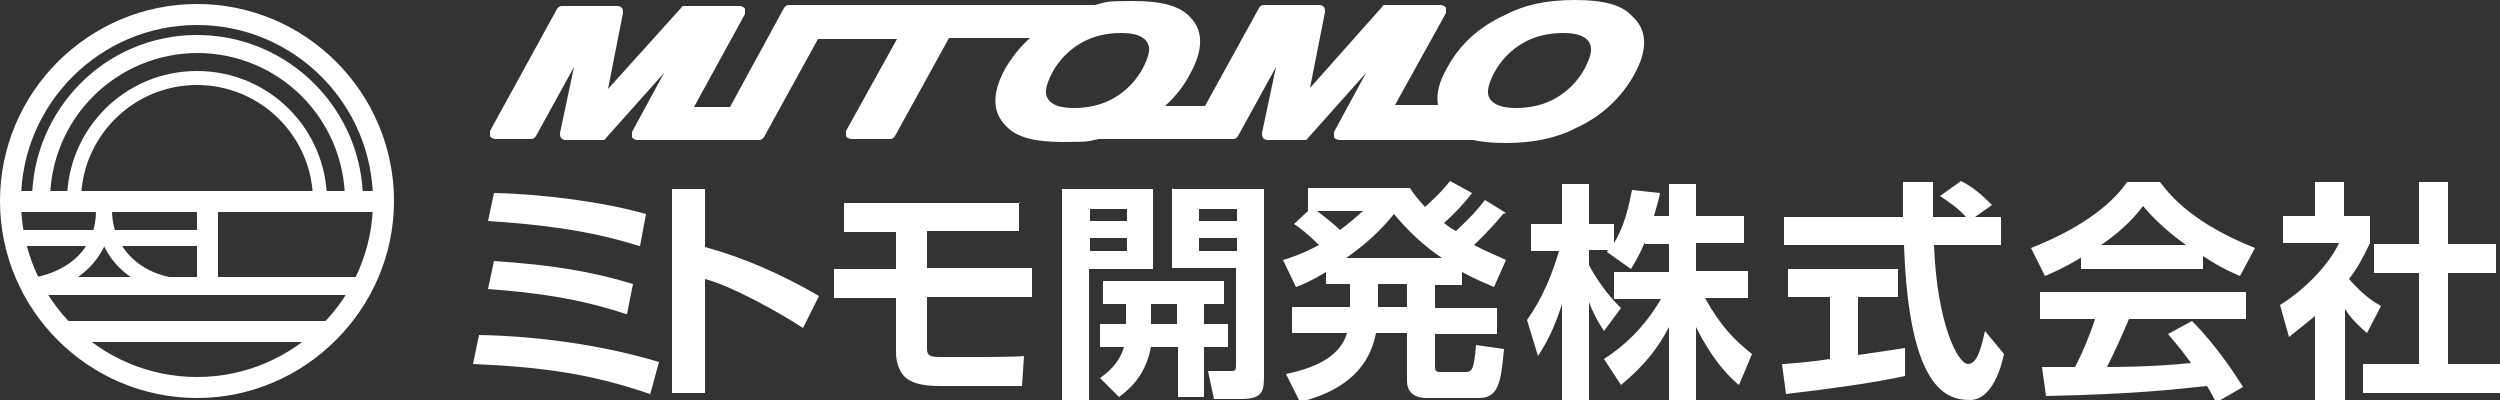 <svg id="_レイヤー_1" data-name="レイヤー_1" xmlns="http://www.w3.org/2000/svg" version="1.1" viewBox="0 0 250 40"><rect x="0" y="0" width="250" height="40" fill="#333333" stroke="none"/><defs><style>.st0{fill:#fff}</style></defs><path class="st0" d="M18.9 29.4c-5.4 0-9.3-3.5-9.3-8.4h1.6c0 4 3.2 6.9 7.7 6.9v1.6Z"/><path class="st0" d="M1.1 19.1h37.4v2.1H1.1zM1.5 23h19.3v1.6H1.5zM3.1 27.7h33.3v1.8H3.1zM6.4 32.1h26.7v2.1H6.4z"/><path class="st0" d="M19.7 20.1h2.1v8.5h-2.1zM3.5 29.3l-.3-1.5c4-.7 6.4-3.2 6.4-6.7h1.6c0 4.3-3 7.5-7.7 8.3Z"/><path class="st0" d="M19.7.4C8.9.4 0 9.2 0 20.1s8.9 19.7 19.7 19.7 19.7-8.9 19.7-19.7S30.6.4 19.7.4Zm0 37.3c-9.7 0-17.6-7.9-17.6-17.6S10 2.5 19.7 2.5s17.6 7.9 17.6 17.6-7.9 17.6-17.6 17.6Z"/><path class="st0" d="M19.7 5.3c8.2 0 14.8 6.6 14.8 14.8h1.8c0-9.1-7.4-16.6-16.6-16.6S3.2 11 3.2 20.1H5c0-8.2 6.6-14.8 14.8-14.8Z"/><path class="st0" d="M19.7 8.5c6.4 0 11.6 5.2 11.6 11.6h1.4c0-7.2-5.8-13-13-13s-13 5.8-13 13h1.4c0-6.4 5.2-11.6 11.6-11.6ZM163.2 1.6c-1-1.1-2.8-1.6-5.7-1.6s-5.1.5-7 1.5c-2.6 1.2-4.5 2.9-5.8 5.3-.8 1.4-1.1 2.6-.9 3.7h-4.3l5.1-9.2V.8c0-.1-.3-.3-.5-.3h-5.5c-.2 0-.3 0-.4.2L131 8.8l1.5-7.6c0-.2 0-.3-.1-.5-.1-.1-.3-.2-.4-.2h-5.6c-.2 0-.4.1-.5.3l-5.4 9.8h-4c1-.9 1.9-2 2.5-3.2 1.4-2.5 1.3-4.4 0-5.7-1-1.1-2.8-1.6-5.7-1.6s-2.6.1-3.8.4H78.9c-.2 0-.4.1-.5.3L73 10.7h-3.6l5.1-9.3V.9c0-.1-.3-.3-.5-.3h-5.5c-.2 0-.3 0-.4.2l-7.3 8.1 1.5-7.6c0-.2 0-.3-.1-.5-.1-.1-.3-.2-.4-.2h-5.6c-.2 0-.4.1-.5.3L49 13.1v.5c0 .1.3.3.5.3h3.6c.2 0 .4-.1.5-.3l3.8-6.9-1.4 6.6c0 .2 0 .3.1.5.1.1.3.2.4.2h3.7c.2 0 .3 0 .4-.2l5.8-6.5-3.2 5.9v.5c0 .1.3.3.5.3h12.2c.2 0 .4-.1.5-.3l5.4-9.8h7.9l-5.1 9.2v.5c0 .1.3.3.5.3H89c.2 0 .4-.1.5-.3l5.4-9.8h8.1c-1 .9-1.8 1.9-2.5 3.1-1.3 2.4-1.3 4.3.1 5.7 1 1.1 2.8 1.6 5.7 1.6s2.5-.1 3.6-.3h13.4c.2 0 .4-.1.5-.3l3.8-6.9-1.4 6.6c0 .2 0 .3.1.5.1.1.3.2.4.2h3.7c.2 0 .3 0 .4-.2l5.8-6.5-3.2 5.9v.5c0 .1.3.3.5.3h13.4c.9.2 2 .3 3.3.3 2.7 0 5.1-.5 7-1.5 2.6-1.2 4.5-3 5.8-5.3 1.4-2.5 1.3-4.4 0-5.7Zm-11.6 9.2c-1.3 0-2.2-.3-2.6-.9-.4-.6-.2-1.4.4-2.6.7-1.3 1.7-2.3 2.9-3 1.2-.7 2.6-1 4-1s2.2.3 2.6.9c.4.6.2 1.4-.4 2.6-.7 1.3-1.7 2.3-2.9 3-1.2.7-2.6 1-4 1Zm-43.5-6.5c1.2-.7 2.6-1 4-1s2.2.3 2.6.9c.4.6.2 1.4-.4 2.6-.7 1.3-1.7 2.3-2.9 3-1.2.7-2.6 1-4 1s-2.2-.3-2.6-.9c-.4-.6-.2-1.4.4-2.6.7-1.3 1.7-2.3 2.9-3ZM65 39.4c-5.8-2-10.7-2.7-17.7-3l.6-2.9c5.8.1 12.4 1 18 2.7l-.9 3.3Zm-2.4-8c-4.6-1.5-8.5-2.1-13.8-2.5l.6-2.8c5.8.4 9.6 1 13.9 2.3l-.6 3Zm1.3-6.8c-5.3-1.7-10.6-2.2-15.1-2.5l.6-2.8c4.9.1 11 .9 15.2 2.1l-.6 3.2ZM70.5 19v5.7c4 1.1 7.8 2.8 11.4 4.9l-1.6 3.2c-2.1-1.4-7.1-4.2-9.8-4.9v11.4h-3.3V18.9h3.3ZM101.9 20.2v2.9h-9.2v3.7h10.5v2.9H92.7v4.9c0 .8 0 1.1 1.3 1.1h3.7c.5 0 3.9 0 4.7-.1l-.2 3h-8.1c-2 0-2.8-.3-3.5-.8-.6-.5-1-1.5-1-2.5v-5.5h-6.2v-2.9h6.2v-3.7h-5.2v-2.9H102ZM106.2 18.9h9.1v8h-6.4V40h-2.7V18.9Zm2.8 2v1.2h3.7v-1.2H109Zm0 2.9v1.3h3.7v-1.3H109Zm3.6 8.6v-2h-2.3v-2.3h12.1v2.3h-2v2h2.4v2.3h-2.4v5h-2.6v-5h-2.7c-.5 2.5-1.7 3.9-3.2 5l-1.9-1.9c.7-.5 1.9-1.4 2.4-3.1H110v-2.3h2.7Zm5.1 0v-2h-2.6v2h2.6Zm-.4-13.5h9.1v18.5c0 1.6 0 2.5-2.3 2.5h-2.7l-.6-2.8h2.1c.6 0 .7 0 .7-.6v-9.7h-6.4v-8Zm2.6 2v1.2h3.8v-1.2h-3.8Zm0 2.9v1.3h3.8v-1.3h-3.8ZM150.3 21.4c-1.2 1.5-2.6 2.8-2.9 3.1 1.3.7 2.4 1.1 3.2 1.5l-1.2 2.7c-.7-.3-1.7-.7-3.2-1.5v1.3h-2.7v2.3h6.2v2.6h-6.2v3.2c0 .6.2.6.6.6h2.4c.7 0 .9-.2 1.1-2.7l2.8.4c-.3 3.2-.5 4.9-2.5 4.9h-5.2c-1.6 0-2-.9-2-1.7v-4.8h-3.1c-.4 2-1.6 5.4-7.6 6.9l-1.4-2.8c3.4-.7 5.5-2 6.1-4.1h-5.5v-2.6h5.8v-2.3h-2.4v-1.2c-1.5.9-2.2 1.2-3 1.5l-1.3-2.7c.7-.2 1.9-.6 3.6-1.5-1.1-1.1-1.9-1.7-2.5-2.1l1.4-1.3v-2.3H141c.3.5.7 1 1.5 1.9.3-.3 1.6-1.4 2.5-2.6l2.2 1.2c-.9 1.2-2 2.3-2.8 3 .5.4.8.6 1.2.8 1.6-1.5 2.2-2.2 2.9-3.1l2.1 1.3Zm-18.6-.3c.8.6 1.8 1.4 2.3 1.9 1.1-.8 1.7-1.4 2.3-1.9h-4.6Zm12.5 4.7c-1.8-1.2-3.4-2.7-4.8-4.4-.6.7-1.9 2.4-4.8 4.4h9.6Zm-6.4 2.6v2.3h2.9v-2.3h-2.9ZM164.5 24.2c-.6 1.4-1 2-1.4 2.7l-2.4-1.7c0-.1.1-.2.2-.2h-2v1.5c.5 1 1.8 3 3.2 4.3l-1.7 2.3c-.6-.9-1.1-1.8-1.5-2.9V40h-2.7v-9.6c-.8 2.5-1.5 3.8-2.4 5.2l-1.1-3.6c1.5-2.1 2.5-4.5 3.2-6.9h-2.8v-2.7h3.1v-4h2.7v4h2.5v1.9c1.1-1.8 1.5-3.8 1.8-5.3l2.8.3c-.1.6-.3 1.2-.6 2.3h1.5v-3.2h2.7v3.2h4.8v2.7h-4.8v2.8h5.2v2.7h-4.3c1.5 2.7 2.9 4.2 4.7 5.6l-1.3 3.1c-.6-.5-2.4-2-4.3-5.8v7.4h-2.7v-7.4c-1.1 2.1-2.4 3.8-4.8 5.8l-1.7-2.6c2-1.3 4-3.1 5.7-6h-4.7v-2.7h5.5v-2.8h-2.4ZM178.4 36.4c1.3-.1 2.6-.2 4.6-.5v-6.2h-4.2v-2.8h11v2.8h-4v5.8c2-.3 3.5-.5 4.7-.7v2.8c-3.2.7-7.6 1.3-11.9 1.8l-.4-3Zm19-14.7h2.7v2.8h-6.7c.3 7.9 2.4 11.9 3.4 11.9s1.4-2 1.7-3.3l1.9 2.3c-.2 1-1.1 4.6-3.4 4.6s-6.1-1-6.6-15.5h-12v-2.8h11.9v-3.5h3v3.5h3.3c-.8-.9-1.7-1.5-2.6-2.1l2.1-1.5c1.2.6 2.1 1.4 3.1 2.4l-1.7 1.2ZM208.2 25.7c-1.8 1.1-3 1.6-3.7 1.9l-1.4-2.8c5.6-2.2 8.4-4.8 9.6-6.6h3.3c1.2 1.6 3.5 4.2 9.5 6.6l-1.5 2.8c-.7-.3-1.9-.8-3.7-2v1.3h-12.2v-1.3Zm13.4 14.5c-.3-.5-.4-.8-.9-1.6-3 .3-6.7.8-16.1 1l-.4-2.9h3.3c.7-1.3 1.5-3.2 2-4.8H204v-2.7h20.6v2.7h-11.7c-.9 2.1-1.5 3.4-2.2 4.8.7 0 4.6 0 8.4-.4-.5-.7-1.1-1.5-2.3-2.9l2.4-1.3c2.6 2.6 4.6 5.8 5.1 6.6l-2.6 1.5Zm-3-15.7c-2.5-1.8-3.7-3.2-4.3-3.9-1.1 1.5-2.7 2.9-4.2 3.9h8.4ZM234.4 40h-2.9v-8.4c-1.2 1-2 1.6-2.6 2.1l-.9-3.2c2.6-1.6 5-4.2 5.9-6.2h-5.6v-2.7h3.2v-3.4h2.9v3.4h2.6v2.7c-.8 1.7-1.4 2.7-2.1 3.6 1.5 1.7 2.5 2.3 3.2 2.7l-1.4 2.7c-.7-.6-1.5-1.3-2.2-2.4V40Zm7.5-21.8h2.9v6.2h4.8v2.9h-4.8v9.1h5.2v2.9h-13.7v-2.9h5.6v-9.1h-4.5v-2.9h4.5v-6.2Z"/></svg>